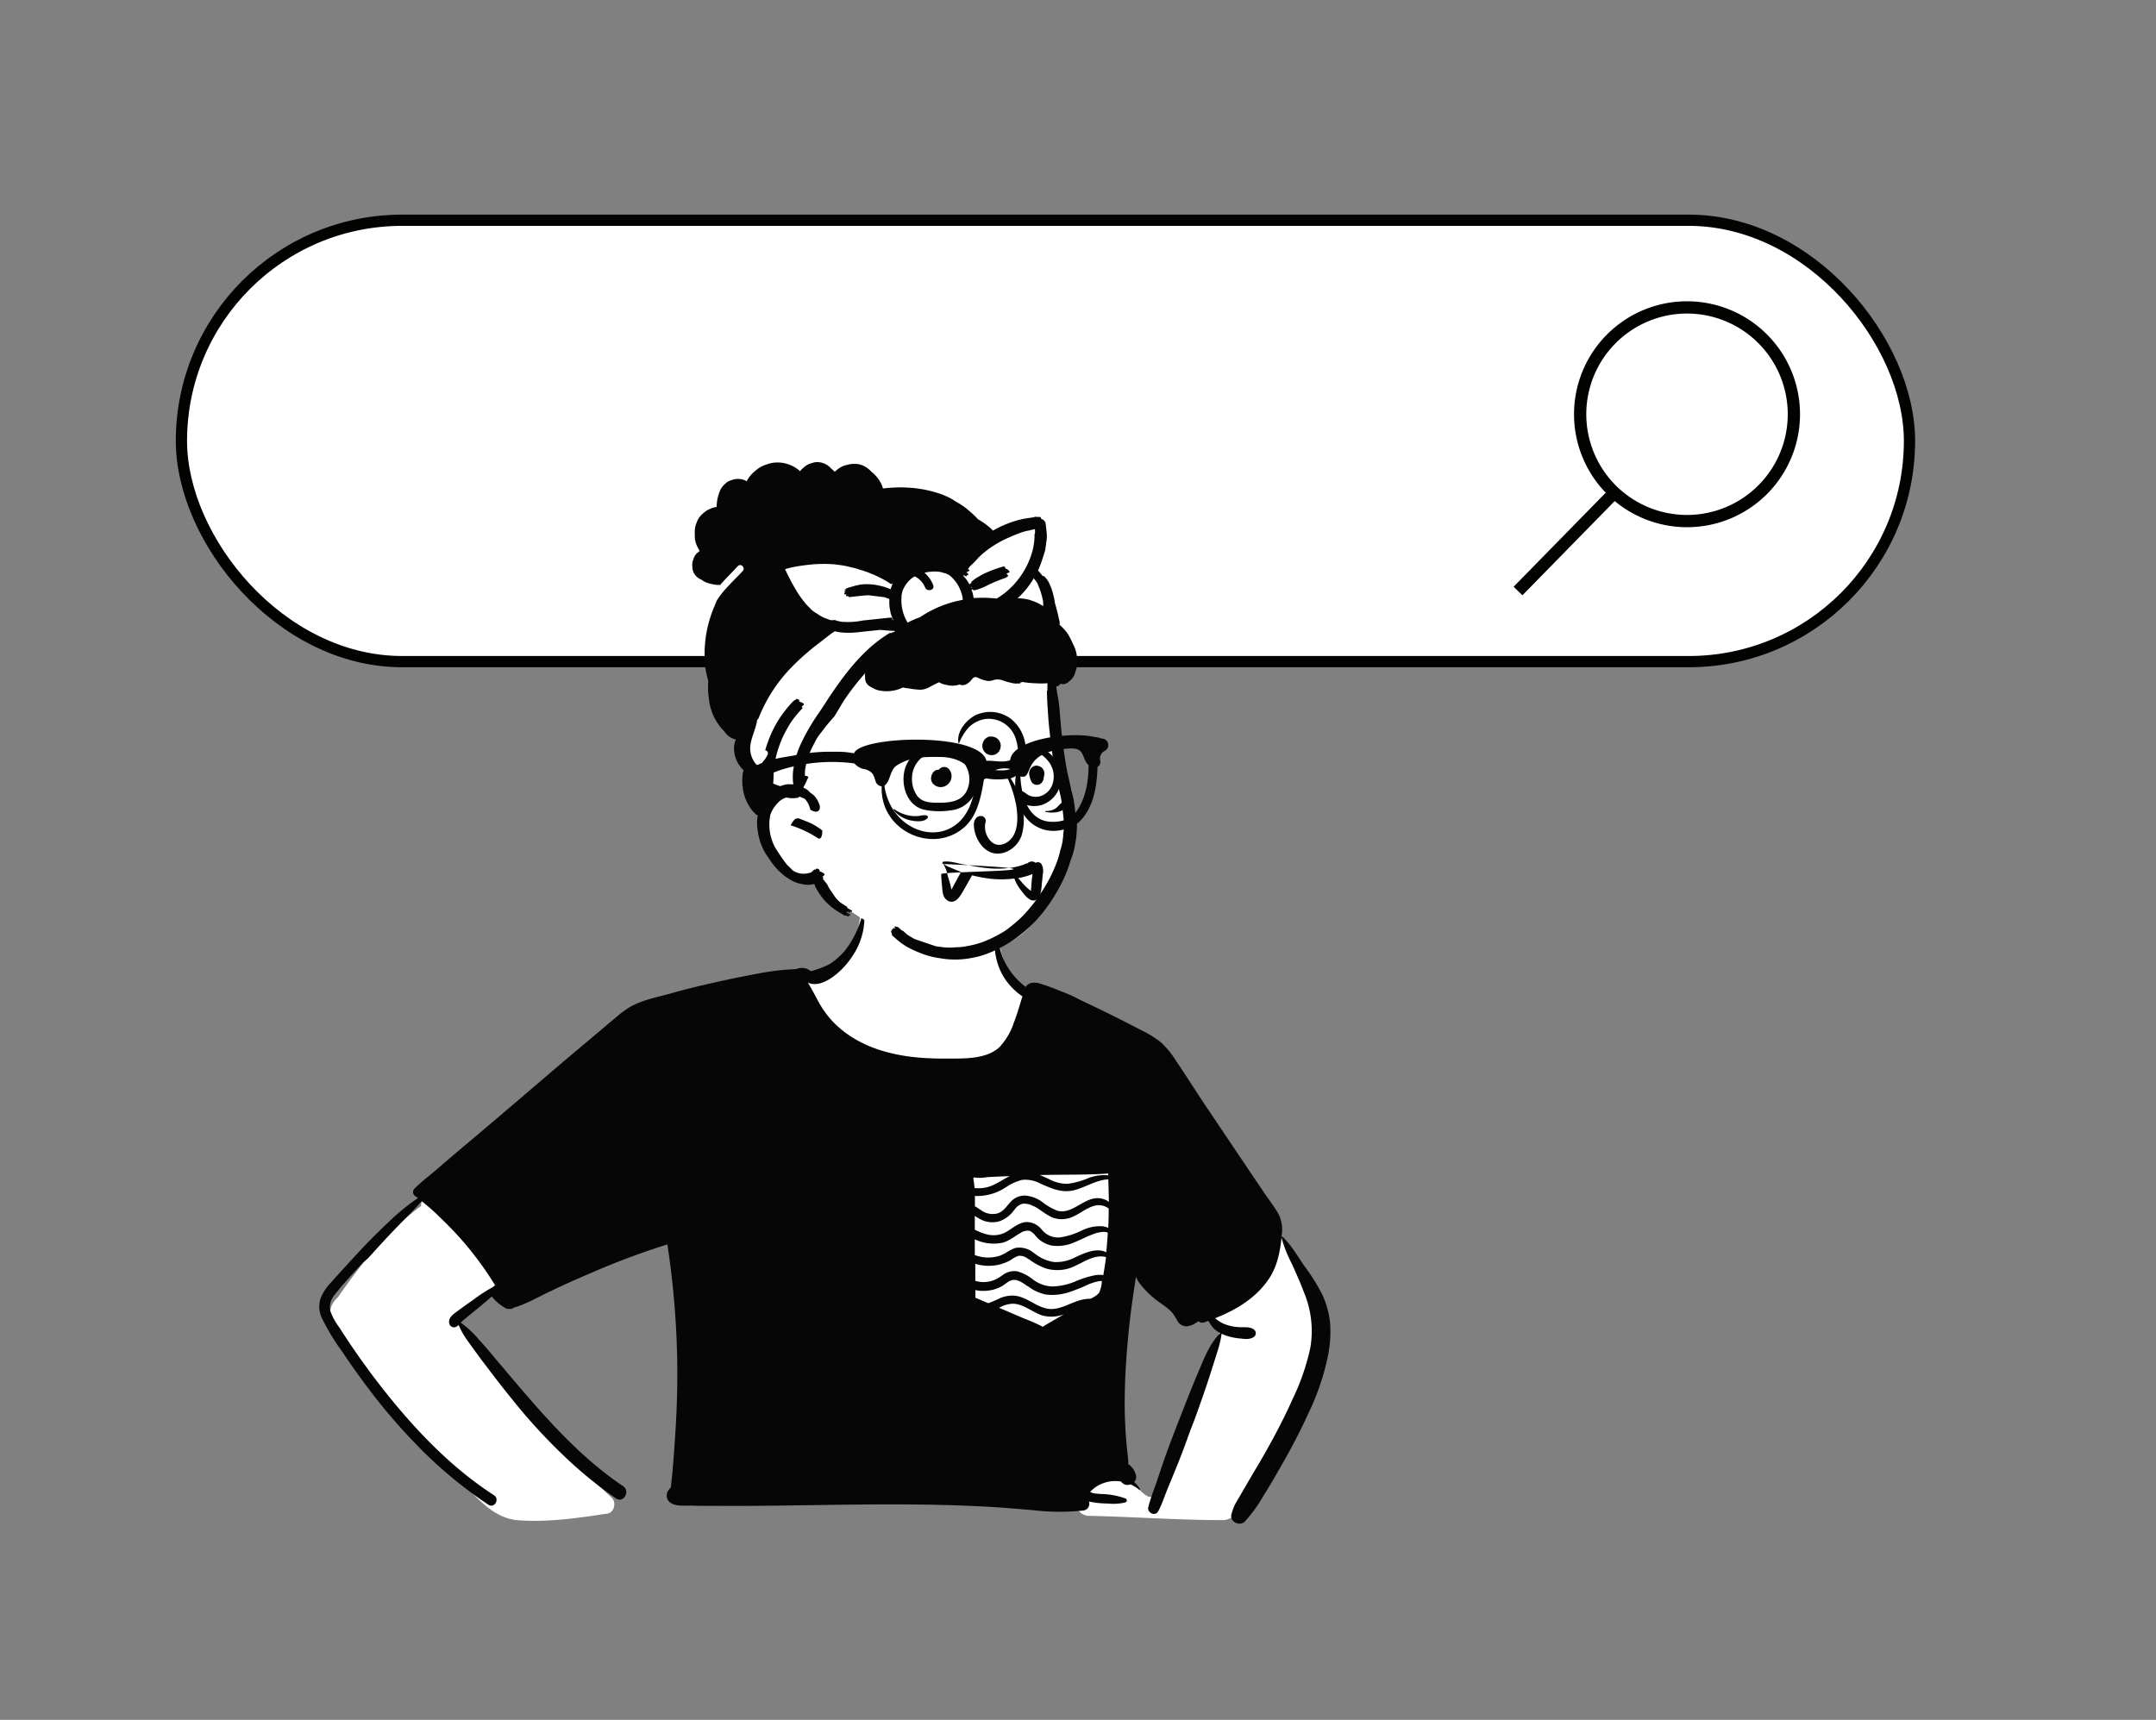 <svg id="Capa_1" data-name="Capa 1" xmlns="http://www.w3.org/2000/svg" viewBox="0 0 527.39 420.81"><rect x="0" y="0" width="527.39" height="420.81" fill="#808080" stroke="none"/><title>Mesa de trabajo 23</title><rect x="44.38" y="53.89" width="422.71" height="108" rx="54" fill="#fff" stroke="#020201" stroke-miterlimit="10" stroke-width="2.75"/><g id="Introduction"><g id="variations"><g id="images"><path d="M214.58,217.85c11.34-.82,26.88,1.43,30.16,14.36,1,4.71,3,6.77,6.39,9.85,21.36,27.36-53.18,31.95-57,5.28-8.08,2.94-16.86,3.56-24.94,6.53A54.36,54.36,0,0,0,157,260.72c-15.53,11-30.83,22.37-46.3,33.48,6,2.76,17.37,13.29,12.73,20.36a18.68,18.68,0,0,1-4.1,3.34l-.75.53-5.81,4.19-.28.2-.34.25a257.48,257.48,0,0,0,37.47,43.39c1.19,1.11.7,3.59-1,3.88l-2.06.31c-6.64,1-13.42,1.84-20.12,1.31-6.52-.71-10.45-6.49-14.91-10.67A273.36,273.36,0,0,1,86.77,332.2l-.16-.21c-2.35-3.22-5.47-6.5-5.7-10.65-.42-1.25.68-3,1.73-3.89l.36-.52c5.65-8.12,12-16,20-21.84a2.82,2.82,0,0,1,1.18-2.38l33.46-24.23h0c8.64-5.94,16.66-12.93,26-17.73,9.57-4.61,20.37-4.79,30.18-8.64.21-2.77,6-3.48,5.85-3.05,6.15-3.71,9.32-8.13,10.29-12.19S209.8,219.11,214.58,217.85Zm82.77,87c10.34-15.58,20.21,1.66,24.52,12.05,5.09,14.21-5.46,31.7-12.27,43.95-2.5,3.4-5.8,10.58-10.22,11.1-11.14,0-22.29-.83-33.44-1.06-7.2-1.79,2.9-12.61,9.88-8.65,2.11.79,3.16,3.19,5.22,4,.76.16.81-.18,1.11-.93l.05-.1c.54-1.29,1.07-2.6,1.6-3.89,4.54-11.18,9.34-22.26,14.11-33.34,1-2.4-.41-4.38-2.27-5.81-1.42-1.17-7.54-4-1.78-2.77C291.65,314.18,294.31,309,297.35,304.83Zm-25.7-21.32a2.5,2.5,0,0,1,2.43,1.85c1.27,8.07-.14,16-1.84,23.93l-.31,1.45a26.19,26.19,0,0,1-2.89,8.33,14.6,14.6,0,0,1-6.77,5.7c-8.88,3.54-19.92,0-26.45-6.58-4.18-5.73-.51-12.92.19-19.2a37.07,37.07,0,0,1-1.29-5.39l0-.2-1.49-6.51c-.33-1.43.71-3.39,2.43-3.2A151.31,151.31,0,0,0,271.65,283.51Z" fill="#fff" fill-rule="evenodd"/><path d="M313.47,302.79a.17.17,0,0,1,.28-.16c2.1,2,3.59,4.63,5.22,7a49.78,49.78,0,0,1,4.41,7,21.47,21.47,0,0,1,2,7.32,29.87,29.87,0,0,1-.51,7.66A60.1,60.1,0,0,1,320,345.92c-2,4.45-4.32,8.77-6.74,13l-.87,1.52c-1.06,1.84-2.13,3.68-3.28,5.47a35.44,35.44,0,0,1-4.6,6.38c-1.34,1.32-3.86,0-3.25-1.89a13.93,13.93,0,0,1,.88-2.36c.31-.58.66-1.15,1-1.72l2-3.44c1.38-2.41,2.84-4.77,4.21-7.19,2.38-4.18,4.62-8.45,6.61-12.84l.23-.52a55.63,55.63,0,0,0,4.36-12.68,24.54,24.54,0,0,0-1.55-13.36c-.85-2.25-1.81-4.45-2.81-6.65l-.19-.42A31.6,31.6,0,0,1,313.47,302.79ZM211.18,222.62c0-.08.16-.09.17,0A16.82,16.82,0,0,1,208.48,234a19.09,19.09,0,0,1-4.31,4.7l-.13.1c-1.74,1.3-4.09,2.55-6.24,1.71l-.19-.09c.24.38.46.77.69,1.17.68,1.17,1.29,2.39,1.95,3.58a23,23,0,0,0,4.37,5.69c7.12,6.65,17.12,8.23,26.51,8.15h.67c4.12,0,9.52.18,12.7-2.81a16.14,16.14,0,0,0,3.51-6c.83-2.1,1.41-4.27,2.1-6.4a16,16,0,0,1-3.83-3.64,14.71,14.71,0,0,1-2.39-4.92l-.07-.26c-.36-1.42-.73-3.3-.14-4.63a.22.22,0,0,1,.39,0,11.89,11.89,0,0,1,.58,2,17.67,17.67,0,0,0,.82,2.35,17.27,17.27,0,0,0,2.57,4.07,16.68,16.68,0,0,0,2.86,2.71c.63-1.08,2.08-1.23,3.3-.87a48.53,48.53,0,0,1,4.82,1.73l.32.13a36.92,36.92,0,0,1,4.77,2.13l2.53,1.22c4,1.87,7.9,3.85,11.81,5.88l.83.43a25,25,0,0,1,4.68,2.9,21.12,21.12,0,0,1,3.63,4.41c2.41,3.54,4.69,7.19,7.07,10.75q7.24,10.79,14.49,21.54c1.18,1.74,2.5,3.43,3.55,5.24a8.48,8.48,0,0,1,.79,5.43l0,.36c-.38,3.53-1,6.93-3,10-3.13,4.77-8.05,7.74-13.26,9.79a10.45,10.45,0,0,0,2,1.31,11.57,11.57,0,0,0,3.67.86c1.34.11,2.86-.23,3.95.69a1.14,1.14,0,0,1,0,1.61c-1.05.85-2.4.61-3.68.46h-.07a13.66,13.66,0,0,1-3.47-.79q-.42-.17-.81-.36a.19.19,0,0,1,0,.08,25.5,25.5,0,0,1-1,4.22l-.28.88c-.56,1.81-1.13,3.6-1.71,5.4-1.11,3.42-2.32,6.81-3.53,10.19L291.17,350c-1.07,3-2.16,6-3.37,8.93-.74,1.82-1.49,3.64-2.23,5.45s-1.34,3.69-2.24,5.38c-.75,1.39-2.77.39-2.45-1a58.22,58.22,0,0,1,1.85-5.55q.93-2.79,1.87-5.56c1.11-3.21,2.33-6.37,3.56-9.54l1.22-3.13c1.2-3.07,2.41-6.14,3.71-9.18l.14-.33c1.34-3.17,2.73-6.74,5.17-9.2a.21.21,0,0,1,.12-.05,7.79,7.79,0,0,1-1.65-1.19l0,0a9.73,9.73,0,0,1-1.26-1.84l-1,.35a1.35,1.35,0,0,1-1.42-.26l-.66.41a4.83,4.83,0,0,1-2.23.85,2.6,2.6,0,0,1-2.27-1.31,13.4,13.4,0,0,0-1.34-2.11,14.13,14.13,0,0,0-1.95-1.66l-.81-.59a22.33,22.33,0,0,1-4.14-3.63,11.17,11.17,0,0,1-1.78-2.46,1.57,1.57,0,0,1-.13-.48l-.24,1.63a209.56,209.56,0,0,0-2.39,23.17c-.14,3.82-.21,7.66,0,11.49q.13,2.86.42,5.73c.1,1,.2,1.9.31,2.85l0,.23a4.79,4.79,0,0,1,0,.84,4.6,4.6,0,0,1,1.83,2.52,1.66,1.66,0,0,1-.39,1.84,8,8,0,0,1,1.44,1.75c.08.13-.09.24-.2.15a9.87,9.87,0,0,0-2.14-1.3,2,2,0,0,1-1.23.08,2.06,2.06,0,0,1-1.07-.77,8.52,8.52,0,0,0-6.28,1.41,8.27,8.27,0,0,0-1.1.94l-.18.21.42.16a2.41,2.41,0,0,0,.37.13,10.2,10.2,0,0,0,1.11.14l.55.05a18.79,18.79,0,0,1,6.27,1.13.52.52,0,0,1-.12.94,12.67,12.67,0,0,1-4.38.26l-.32,0a21.88,21.88,0,0,1-4.19-.48,1.65,1.65,0,0,1-1.46,2.21,55.1,55.1,0,0,1-12.11-.08c-4.08-.36-8.15-.7-12.23-.91-13.21-.69-26.44-.56-39.66-.37l-7.48.11c-5.95.08-11.91.15-17.87.1l-2.79,0c-1.18,0-2.36,0-3.54-.06l-.7,0c-1.41,0-3.26.16-4.48-.67a2.14,2.14,0,0,1-.62-2.95,4.51,4.51,0,0,1,.66-.81c.52-4.4.81-8.83,1.1-13.26a210.22,210.22,0,0,0-1.94-46.22,183.68,183.68,0,0,0-18.71,7q-5,2.11-9.82,4.42c-3,1.4-5.93,3.16-9.09,4.07a1.11,1.11,0,0,1-1,.27l0,0h0a1.37,1.37,0,0,1-1-.18l-.22-.14-.1-.06a11.06,11.06,0,0,1-3-2.63c-1,.89-2,1.7-3,2.53s-2.2,1.8-3.28,2.7a13.91,13.91,0,0,0-1.29,1.13l0,.06,0,0a24.26,24.26,0,0,1,4.38,4.08c1.39,1.51,2.72,3.07,4,4.63l1.29,1.52c9.08,10.73,18.26,21.85,30,29.74,1.86,1.25.09,4.29-1.76,3a105.29,105.29,0,0,1-10-7.89,136.89,136.89,0,0,1-15.26-16.22c-2.38-2.91-4.68-5.9-6.93-8.9l-.77-1c-1-1.36-2-2.72-3-4.12l-.2-.29a20.34,20.34,0,0,1-2.31-4,2.28,2.28,0,0,1-.8.53,1.21,1.21,0,0,1-1.47-.84c-.36-1.41.87-2.25,1.87-3,1.21-.9,2.44-1.77,3.68-2.64l.44-.32a40.09,40.09,0,0,1,4.78-3.08,1.07,1.07,0,0,1,.18-.19l.24-.19a80.43,80.43,0,0,0-6.68-9.36,78.9,78.9,0,0,0-5.89-6.37l-.93-.91a51.67,51.67,0,0,0-4.45-3.93l-.49.55c-.66.75-1.32,1.48-2,2.18q-2.07,2.06-4.09,4.16c-2.24,2.33-4.41,4.72-6.58,7.12L88.72,309c-2.25,2.5-4.66,5-6.71,7.63l-.1.13a4.62,4.62,0,0,0-1.12,4,15.21,15.21,0,0,0,2.18,4l.08.13c3.35,5.22,6.94,10.31,10.79,15.18,7.71,9.76,16.5,19,27,25.79,1.46.95.1,3.28-1.36,2.33a106.83,106.83,0,0,1-16.92-14,142.72,142.72,0,0,1-13.1-15.32q-2.94-3.92-5.65-8a56.3,56.3,0,0,1-5.05-8.29,6.65,6.65,0,0,1-.37-4.82,11.59,11.59,0,0,1,2.52-3.89l.1-.11c2.36-2.65,4.77-5.28,7.19-7.88s5-5.12,7.59-7.56a53,53,0,0,1,6.45-5.18l-.62-.43a1.2,1.2,0,0,1-.24-1.86c1.52-1.54,3.28-2.87,4.93-4.27l4.66-4,9.48-8c5.68-4.82,11.32-9.67,17-14.51q3.54-3,7.12-6l4.22-3.56h0l2.06-1.73a22.66,22.66,0,0,1,3.34-2.44c2.83-1.59,6.23-2.28,9.35-3.12l.21-.05c3.49-1,7-1.86,10.54-2.66s7.09-1.54,10.66-2.2a60.5,60.5,0,0,1,9.76-1.18,3.73,3.73,0,0,1,2.63-.09,4,4,0,0,1,1,.59,20.7,20.7,0,0,0,4.67-1.78,16.89,16.89,0,0,0,3.93-3.57A23.54,23.54,0,0,0,211.18,222.62ZM247.94,319a7.08,7.08,0,0,0-3.54,1l1.92.82,4.24,1.82h0a43,43,0,0,1,4.23,1.85.69.69,0,0,1,.22.19c1.39-.89,2.86-1.68,4.26-2.52l1-.58a8.56,8.56,0,0,1-5.21.32C252.61,321.15,250.5,319.13,247.94,319Zm3.48-4.25-.23-.15c-1.23-.85-2.7-1.93-4.19-1.17-.7.35-1.28.93-2,1.32a8.72,8.72,0,0,1-2.24.86,9.87,9.87,0,0,1-4.16.06l0,1.87h0l3.14,1.33c.67-.23,1.33-.51,2-.82l.46-.2a7.57,7.57,0,0,1,4.12-.81c2.75.36,4.82,2.4,7.45,3.08,3.22.84,6.13-1.57,9.17-2.16a8.85,8.85,0,0,1,1.54-.17h.17l.08,0a6.62,6.62,0,0,0,2.09-1.4,7.48,7.48,0,0,0,.7-2.7c0-.09,0-.17.05-.25a4.41,4.41,0,0,0-.88.07,12.63,12.63,0,0,0-2.67.87,40.5,40.5,0,0,1-5,1.95,13,13,0,0,1-5.19.42A10.73,10.73,0,0,1,251.42,314.7Zm.26-6.6-.25-.16a3.2,3.2,0,0,0-2.27-.71,7.33,7.33,0,0,0-2,1.08,10.74,10.74,0,0,1-4.59,1.34,11.1,11.1,0,0,1-4-.47l0,4.16h0a6.49,6.49,0,0,0,1.47.29,7,7,0,0,0,4.39-1.12l.66-.44a4.79,4.79,0,0,1,3.69-1.06,10.62,10.62,0,0,1,3.94,2.05l.2.13a8.08,8.08,0,0,0,4.52,1.53,15.37,15.37,0,0,0,5.38-1.13A24,24,0,0,1,268,312a6.6,6.6,0,0,1,1.88,0l.24-1.41c.16-1,.31-2,.43-3-3.24-.87-6.22,1.94-9.23,2.81a9.84,9.84,0,0,1-5.38,0A15.5,15.5,0,0,1,251.68,308.1Zm0-7a2.94,2.94,0,0,0-2,.51c-1.5.83-2.79,2-4.49,2.42a10.67,10.67,0,0,1-6.74-.84l0,3.85a9.26,9.26,0,0,0,5.88.24c1.52-.44,2.69-1.65,4.21-2a5.45,5.45,0,0,1,4.3,1.21l.38.26a9.62,9.62,0,0,0,4.63,2,10,10,0,0,0,5.26-1.21l.4-.18c2.15-1,4.94-2.12,7.09-1,.17-1.6.29-3.2.38-4.8a2.74,2.74,0,0,0-1-.19,7.73,7.73,0,0,0-2.51.54c-1.72.61-3.32,1.51-5,2.16a10,10,0,0,1-5.12.66,6.79,6.79,0,0,1-3.89-2.23l-.16-.17A3.4,3.4,0,0,0,251.69,301.11Zm1.26-5.94a4.73,4.73,0,0,0-2.69-.69,3.31,3.31,0,0,0-2,1.35l-.29.35a7.31,7.31,0,0,1-3.42,2.58,6.18,6.18,0,0,1-4.62-.41,16.79,16.79,0,0,1-1.47-.88l0,3.37h0a13.84,13.84,0,0,0,3,1.16,6.43,6.43,0,0,0,5.33-1l.17-.11c1.27-.84,2.57-1.83,4.14-1.92a4.74,4.74,0,0,1,3.68,1.79l.12.13a5.07,5.07,0,0,0,4.44,1.84,17.57,17.57,0,0,0,5.22-1.66l.16-.06a9.94,9.94,0,0,1,5-1,5,5,0,0,1,1.39.4c.07-1.58.1-3.16.11-4.74a4.05,4.05,0,0,0-3.65-.63c-1.87.54-3.41,1.91-5.2,2.66a6.38,6.38,0,0,1-4.87.18C255.83,297.23,254.52,296,253,295.17Zm18.16-6.64c-2.8.1-5.54,1.92-8.22,2.62-3,.78-5.43-.28-8.09-1.46l-.35-.15a7.78,7.78,0,0,0-4.35-.89,12.18,12.18,0,0,0-4,1.8l-.24.14a12.55,12.55,0,0,1-7.37,2c0,.85,0,1.69,0,2.52.44.26.87.54,1.27.81l.15.09a4.79,4.79,0,0,0,4.15.84c1.48-.49,2.18-1.78,3.2-2.84a4.54,4.54,0,0,1,3.52-1.51,8.12,8.12,0,0,1,4.09,1.5,14.69,14.69,0,0,0,3.81,2.21c3.2.89,5.93-2.49,8.95-3a4.66,4.66,0,0,1,3.63.83C271.21,292.19,271.17,290.36,271.11,288.53ZM247,287.77l-1.18.05c-1.47.06-2.93.13-4.39.21a9.6,9.6,0,0,1-3.25.06,1.76,1.76,0,0,1-.1.3,19,19,0,0,1,.3,2.3,9.07,9.07,0,0,0,2.75-.12C243.28,290.12,245,288.75,247,287.77Zm24.09-.63c-5.34.37-10.72.24-16.07.36h-.71c.61.24,1.22.51,1.82.79l.61.28a9.06,9.06,0,0,0,4.49,1.08,19.12,19.12,0,0,0,5-1.39,10.6,10.6,0,0,1,4.92-.67C271.08,287.45,271.08,287.29,271.07,287.14Z" fill="#060606" fill-rule="evenodd"/><path d="M201.12,132.63c13.31-.72,25.11-4.47,34.48,3.91q15.17-11.32,17.69-7c1.69,2.89-.66,6.77,0,10.33,4.11,7,3.88,18.88,4.11,21.66.59,7,4.28,33.37,4.28,39.63,0,3.2-2.64,11.57-4.28,16.23C253.72,227.74,246.75,233,235.32,233s-30.08-9.56-36.07-18c-.52-.75-3.91,1.42-7.46-2.34-3.84-4.08-6-11.85-6-16.49,0-5.88-3.8-10-3.36-17.49C183.45,161.86,186.88,133.41,201.12,132.63Z" fill="#fff" fill-rule="evenodd"/><path d="M199.63,113.08a3.13,3.13,0,0,1,.53,0,3.7,3.7,0,0,1,.57.07,4.58,4.58,0,0,1,2.53,1.43l.05.06a6.69,6.69,0,0,1,.88.8,1.85,1.85,0,0,1,.14-.14c.14-.12.28-.24.43-.35a5.79,5.79,0,0,1,2.19-1.16l.11,0,.06,0a5.35,5.35,0,0,1,1.78-.28,5,5,0,0,1,2.12.37,5.94,5.94,0,0,1,2.08,1.49,9.5,9.5,0,0,1,1.08,1,8.11,8.11,0,0,1,1.68,2.71c0,.14.09.29.13.44.9-.11,1.79-.18,2.69-.22s2-.08,3,0a28.25,28.25,0,0,1,8.14,1.48,10.55,10.55,0,0,1,1.53.6,11.35,11.35,0,0,1,2.2,1.18l.59.35c.29.18.59.35.88.54a16,16,0,0,1,1.94,1.45,20.93,20.93,0,0,1,1.84,1.69c.15.16.31.32.46.49a15.78,15.78,0,0,1,3.64,2.75,26.1,26.1,0,0,1,5.94-2.51,20.68,20.68,0,0,1,2.73-.56q.63-.1,1.26-.18h0l.89-.09h0l.38,0,.31,0h0c.09,0,.23.2.24.28v.08h0l.18.22H255c.17,0,.36.27.45.39l.09.1a.87.87,0,0,1,.22.41q.17,1.32.3,2.64a8.66,8.66,0,0,1-.11,2c-.08.64-.17,1.27-.25,1.9-.14.45-.27.89-.4,1.34-.06.17-.12.33-.17.5a28.11,28.11,0,0,1-1.21,3.25,15.16,15.16,0,0,1,1,1.18l.21.23a.16.16,0,0,1,.07-.07c.1-.05.18,0,.24.09a5.63,5.63,0,0,1,1.45,2.23l.19.44.09.22a14.81,14.81,0,0,1,.57,2,10.75,10.75,0,0,1,.3,1.6c.46,1.53.82,3.1,1.16,4.64a1.08,1.08,0,0,1-.05.65l.2.19h0l.34.34a11.12,11.12,0,0,1,1.58,1.85,22.73,22.73,0,0,1,1.12,2.2l.07.16h0l.16.32a7.91,7.91,0,0,1,.41,1,8.68,8.68,0,0,1,.45,2.14,6.36,6.36,0,0,1-.4,3.26s0,0,0,0a4,4,0,0,1-1.55,2.45,3.15,3.15,0,0,1-.56.42,1.78,1.78,0,0,1-1.44.18l-.06,0-.18,0c.08.07.12.15,0,.21a1.22,1.22,0,0,1-.34.11s0,.11,0,.16a.81.81,0,0,1-.54.12l0,.29c.27,2.22.52,2.66.74,5.05s.37,4.89.68,7.31l.11.89c.35,2.79.74,5.61,1.34,8.36.3,1.21.56,2.42.78,3.64a14.45,14.45,0,0,1,.65,2.84,27.25,27.25,0,0,1,.37,3,5.3,5.3,0,0,1,.35,2,19.66,19.66,0,0,1-.09,2.66,18.06,18.06,0,0,1-.38,2.74,15.48,15.48,0,0,1-1,3.6,34.7,34.7,0,0,1-1.36,3.82,37.29,37.29,0,0,1-2.91,5.48,38.22,38.22,0,0,1-3.46,4.73,32,32,0,0,1-5.63,5.15,27.69,27.69,0,0,1-3.73,2.33,27.13,27.13,0,0,1-4.95,2.07,24.65,24.65,0,0,1-3.29.69,20.84,20.84,0,0,1-6.64-.1,20.39,20.39,0,0,1-4.13-1,32.18,32.18,0,0,1-3.14-1.34,12.9,12.9,0,0,1-1.53-.88,16.31,16.31,0,0,1-2.31-1.81c-.24-.2-.47-.41-.69-.62a.15.15,0,0,1,.07-.27h0l-.15-.13,0,0L218,228c-.08-.08,0-.24.07-.28h.1l0,0s0,0,0,0l0,0h0a.16.16,0,0,1,.07-.28.88.88,0,0,1,.27,0h0l-.07-.07c-.12-.11-.08-.23.07-.27a2.11,2.11,0,0,1,.35.05l.08,0,.13,0-.22-.19c-.07-.07,0-.24.07-.28s.26,0,.34.08a1.18,1.18,0,0,1,.53.18c.26.25.52.48.79.71a1.21,1.21,0,0,1,.44.22c.3.29.62.57.94.84l.25.16.12.09,1.39.81,5.09,1.73.23.06h0l1.64.21h0a15.35,15.35,0,0,0,3.25,0,10.89,10.89,0,0,0,2.41-.24,21.87,21.87,0,0,0,3.95-1,30.12,30.12,0,0,0,4.26-2c.5-.28,1-.57,1.46-.88l.46-.34a37.87,37.87,0,0,0,2.93-2.44c.43-.4.86-.82,1.26-1.26l.18-.19c.39-.42.77-.86,1.13-1.32l.34-.39h0a43.75,43.75,0,0,0,3.74-5.51,34.59,34.59,0,0,0,2.73-6c.24-.74.44-1.48.61-2.24a12.21,12.21,0,0,0,.61-2.79c0-.19.06-.37.08-.56l0-.29v-.15c0-.3.08-.59.11-.89s0-.59,0-.89l0-1.83h0c0-.06,0-.12,0-.18l-.05-.4c-.1-.83-.18-1.67-.28-2.5v0c0-.31-.08-.62-.13-.93s-.05-.37-.08-.56l-.05-.33h0q-.15-.84-.36-1.68l-.06-.24-.37-1.85-.42-1.82c-.26-1.22-.49-2.44-.67-3.68-.32-2-.59-4-.83-5.94,0-.09,0-.19,0-.28-.24-1.84-.41-3.69-.53-5.55s-.24-3.65-.27-5.48a.23.23,0,0,1,.12-.19v-.35c0-.32,0,.06,0-.3v-1.12a21.09,21.09,0,0,1-3,0H253a27.13,27.13,0,0,1-3-.32.12.12,0,0,1-.1.1h-.29l0,.14h0a.12.12,0,0,1-.1.13l-.28,0a7.08,7.08,0,0,1-1.13,0,6.73,6.73,0,0,1-1-.22,4.47,4.47,0,0,1-.61-.14c-.54-.15-1.07-.36-1.61-.52a3.71,3.71,0,0,0-1.69,0,3.56,3.56,0,0,1-1.79.25,2.84,2.84,0,0,1-.38-.13h-.17a11.11,11.11,0,0,1-1.92-.76,1.07,1.07,0,0,0-.66.05l-.06,0-.21.16-.25.3-.13.16a3.09,3.09,0,0,1-.77.72,1.89,1.89,0,0,1-1.3.54,2.49,2.49,0,0,1-.85-.14,5.48,5.48,0,0,1-3.23.07,4.37,4.37,0,0,1-1.22-.35c-.18-.08-.36-.18-.54-.28-.74.31-1.44.73-2.16,1.08l-.16.09a4.76,4.76,0,0,1-2.37.66,26.6,26.6,0,0,1-3.09-.38h0l-.14,0h0l-.51-.09h0l-.41-.07h0l-.21.08a8.87,8.87,0,0,1-5.26.69,4.58,4.58,0,0,1-2.06-.77l-.06,0a1.89,1.89,0,0,1-.28-.17h0v0h0a2.33,2.33,0,0,1-1.37-2.36,2.94,2.94,0,0,1,0-1c-.3.36-.61.71-.92,1.07-1.15,1.37-2.27,2.78-3.3,4.24l-.24.34a29.37,29.37,0,0,0-1.59,2.5c-.5.84-1,1.68-1.53,2.51-.69.76-1.35,1.53-2,2.32l-.27.35-.91,1.2a11.35,11.35,0,0,0-1.62,2.53c-.34.64-.67,1.31-1,2l-.26.62a21,21,0,0,0-.75,2.49,13.35,13.35,0,0,0-.34,1.87l0,.22c0,.24,0,.49-.05.74l.15.11.15.06h0l.13,0c.19.06.53.19.45.34l-.41.78h0a.11.11,0,0,1,0,.14l-.82,1.57,0,0a7.3,7.3,0,0,1,.68.36,3.72,3.72,0,0,1,1,.89,6.38,6.38,0,0,1,.86.61,6.1,6.1,0,0,1,.87,1.15,6.2,6.2,0,0,1,.56,1.23,2.74,2.74,0,0,1,.09.7c-.25,1.8-2.32.57-2.36.41a5.46,5.46,0,0,0-1.34-2.59h0c-.42-.19-.84-.37-1.27-.52l-.21,0c.08.11,0,.22-.11.24a7.55,7.55,0,0,1-2,.11l-1-.15h0a6.37,6.37,0,0,0-1.22.62l-.13.09,0,0a8.21,8.21,0,0,0-2.28,3c0,.11-.09.21-.13.32l-.06.15h0a11.81,11.81,0,0,0,1.18,8.09c.68,1.09,1.39,2.16,2.14,3.21l.72.95h0c.43.4.84.81,1.25,1.23a1.8,1.8,0,0,0,.2.19,5.47,5.47,0,0,0,.66.37l.26.09a3.39,3.39,0,0,0,1.36.32,4.9,4.9,0,0,0,1.83-.21l.12,0,.08,0a5,5,0,0,0,.9-.77.37.37,0,0,1,.32,0,2.61,2.61,0,0,0,.22-.24.14.14,0,0,1,.18,0c.2,0,.75.28.6.44l-.07.11.27.16c.44.13,1.1.57,1.05.7h0a1.49,1.49,0,0,1-.4.49l-.06,0-.12.09c.17.11.32.24.25.32l-.11.19c.36.44.71.89,1.07,1.34a10.1,10.1,0,0,0,1.32,2.15,8.73,8.73,0,0,0,1.57,2l.16.15c.45.34.93.65,1.42.95l.21.13c.11.07.3.15.21.32l0,.05c.32.2.64.39,1,.57l0,0c.13.08.3.22.12.34s-.56-.17-.75-.3l-.12,0,.19.1.1.06c.07,0,.43.28.18.38a.54.54,0,0,1-.35-.09l-.36-.19c0,.06,0,.13-.07.17H207c.25.15.5.3.76.44l.05,0c.11.07.29.21.16.33s-.55-.15-.65-.21l-.31-.19h0l-.08,0c.1.06.18.12.28.17l.13.07c.16.09.39.24.3.39s-.32,0-.48-.07l-.18-.11h0v0c-.08.13-.28,0-.42,0l-.11-.06-.55-.34-.28-.17h0a15.28,15.28,0,0,1-4.07-3.28,17.57,17.57,0,0,1-2.17-3.3.16.16,0,0,1,0-.12l-.21-.44a6.1,6.1,0,0,1-2,.19,4.89,4.89,0,0,1-1.07-.18,8,8,0,0,1-3.15-1.28l-.17-.12a8,8,0,0,1-1.1-.76,19.66,19.66,0,0,1-1.92-1.84c-.42-.51-.83-1-1.21-1.58L187.37,209a14,14,0,0,1-2-5.63,10.93,10.93,0,0,1-.18-2.21,9.9,9.9,0,0,1,.17-1.62l-.18-.18c0,.06-.07.11-.09.08l-.48-.48a7.28,7.28,0,0,1-1-1.16,11.48,11.48,0,0,1-1.45-2.91,9.92,9.92,0,0,1-.48-2.4,2.7,2.7,0,0,1-.06-.41,11.72,11.72,0,0,1,.15-3.24.17.17,0,0,1,.1-.14c0-.09,0-.18,0-.26a7.42,7.42,0,0,1-2.32-5.43,5.42,5.42,0,0,1,.43-2l0-.07h0a4.31,4.31,0,0,1-2.79-2l-.18-.15a13.25,13.25,0,0,1-3.52-7.1,1.49,1.49,0,0,1,0-.21,19,19,0,0,1-.23-4.87,24.06,24.06,0,0,1-.69-3.05c-.08-.49-.13-1-.17-1.48v-.12l0-.22v-.11a29.41,29.41,0,0,1,2.32-13.18c.15-.37.3-.75.46-1.12l.16-.39h0c1.68-2.71,4.2-4.9,6.34-7.22.74-.8-.46-2-1.2-1.19-1.42,1.54-2.94,3-4.31,4.59a6,6,0,0,1-.73,0,5.64,5.64,0,0,1-1.23-.2,6.07,6.07,0,0,1-2.71-1.13,3.41,3.41,0,0,1-2.13-2.73,2.41,2.41,0,0,1,0-.38,3.3,3.3,0,0,1,.25-1.85,3.06,3.06,0,0,1,.17-.48,3,3,0,0,1,1-1.23l0,0,.14-.13a2.11,2.11,0,0,1,.23-.19,11.29,11.29,0,0,1-.77-1.46,6.1,6.1,0,0,1-.43-1.73c0-.23,0-.47,0-.7l0-.33a5.87,5.87,0,0,1,.36-2.49,1.42,1.42,0,0,1,.08-.18c.06-.17.12-.35.2-.53a5.07,5.07,0,0,1,1.31-1.69,5,5,0,0,1,1-.78,3.13,3.13,0,0,1,.71-.35,4,4,0,0,1,1.52-.48h.16a10.13,10.13,0,0,1,.68-3.63,4.37,4.37,0,0,1,1.33-2,3.6,3.6,0,0,1,1.37-.9l.1,0h0a4.37,4.37,0,0,1,3.5,0,3.48,3.48,0,0,1,.36.22,6.26,6.26,0,0,1,.31-.55,8.43,8.43,0,0,1,1.47-1.74l.21-.17a9.64,9.64,0,0,1,.88-.7,7.56,7.56,0,0,1,2.13-1,6.88,6.88,0,0,1,2.72-.44h.31a8.86,8.86,0,0,1,2.68.62,8.39,8.39,0,0,1,2.36,1.5,3.82,3.82,0,0,1,.58-.64l.2-.16.16-.15a5.24,5.24,0,0,1,.81-.59,3.67,3.67,0,0,1,1-.4A4.7,4.7,0,0,1,199.63,113.08Zm-4.34,87.13s2,.74,3,1.21l.05,0a17.13,17.13,0,0,1,2.67,1.68c.07,0,.14.12.14.19,0,1.05-.25,2.32-1.13,1.76l-.38-.24-.2-.12h0a26.12,26.12,0,0,0-6-2.73c-.15,0,.93-1.69,1.23-1.6C194.42,200.32,195.26,200.22,195.29,200.21Zm20.07-46.09-3.81.4c-.81.09-1.62.18-2.43.25a17.81,17.81,0,0,1-3.65-.06c-.44-.06-.86-.15-1.28-.25-.28.21-.58.4-.88.59L200,157.62h0a61.26,61.26,0,0,0-6.44,5.71,37.44,37.44,0,0,0-8.05,12.53.74.74,0,0,0-.33.52c-.31,1.92-1.23,3.67-1.56,5.58a6,6,0,0,0,1.29,5A.84.84,0,0,0,186,187c.07.15.39.14.51-.5a6.55,6.55,0,0,0,1.28-1.9.71.71,0,0,0-.61-1c.19-.68.4-1.36.64-2a27.73,27.73,0,0,1,2.77-5.69,31.07,31.07,0,0,1,3.42-4.32.08.08,0,0,1,.07,0l.26-.29h0s.11,0,.19,0l.23-.25a.13.13,0,0,1,.22,0c.13,0,.37.11.45.16s.16.18.05.3l-.05.06a2.18,2.18,0,0,1,.4.22c.39.09.94.45.84.56s-.39.42-.58.64c.17.12.28.24.23.29A27.38,27.38,0,0,0,194,176a20.68,20.68,0,0,0-1.44,2.27,28.61,28.61,0,0,0-1.66,3.44c-.07.18-.13.36-.19.54a26,26,0,0,0-1.45,6.08v.14c0,.75-.06,2.75-.13,3.23a10.2,10.2,0,0,0,1.45.58l.29.08.17-.06a6.1,6.1,0,0,1,1.45-.39,6.7,6.7,0,0,1,1,0h.14a3.15,3.15,0,0,1,.44,0c0-.09,0-.17,0-.25a.15.15,0,0,1-.07-.12,14.29,14.29,0,0,1,0-2.85c.07-.5.14-1,.22-1.49s.18-.8.28-1.2a22.6,22.6,0,0,1,1.08-3.29,50.81,50.81,0,0,1,4.9-8.53c1.33-2,2.59-4,4-6,1.17-1.68,2.4-3.32,3.71-4.89a50.34,50.34,0,0,1,4.19-4.45c.24-.22.48-.44.73-.65a33.91,33.91,0,0,1,4.56-3.33c.06,0,.17,0,.26.08l.26-.16a.57.57,0,0,1,.13-.08s.08,0,.1.05l.33-.17.25-.19C217.73,154.33,216.54,154.24,215.36,154.12ZM230.25,140a8.25,8.25,0,0,0-2.89-.07c-.4,0-.81.13-1.21.21a8,8,0,0,1,2.12,3c.51,1.26-1.53,1.8-2,.56a5.18,5.18,0,0,0-2.52-2.67,6.33,6.33,0,0,0-.7.44,8.6,8.6,0,0,0-.83.77,8,8,0,0,0-1.41,2.24,8.76,8.76,0,0,0-.29,1.35c0,.11,0,.22,0,.33a10.53,10.53,0,0,0,1.5,6.19h0a19.05,19.05,0,0,1,3-1.31,27.41,27.41,0,0,1,8.49-3.83l.24-.06c.48-.12,1-.23,1.45-.32l.3-.06h0l0-.31h0a9.39,9.39,0,0,0-1.27-3.45,8.92,8.92,0,0,0-2-2.27h0a7.54,7.54,0,0,0-1.12-.51l-.14,0Zm-25.75-1.88a33.18,33.18,0,0,0-6,0c-1.31.13-2.6.3-3.89.53a18.89,18.89,0,0,0-2.57.63l.48,1a53.45,53.45,0,0,0,2.6,4.76,22.74,22.74,0,0,0,1.63,2.26,11.19,11.19,0,0,0,1.32,1.43c.13.16.27.3.4.44a7.71,7.71,0,0,0,1.43,1,9.28,9.28,0,0,0,1.3.8l.17.09,1.59.61.25.07.13,0,.24.05.18-.1.1,0c.05,0,.08,0,.09.07s0,0,0,.05l.23-.12h0a6.44,6.44,0,0,0,1.27.37l.62.1,0,0h.24a17.38,17.38,0,0,0,4.76-.34c2.23-.22,4.46-.47,6.69-.7,0,0,.06,0,.06,0l.14,0h0c.2,0,.43.31.28.43a2.24,2.24,0,0,1,.32.26h0a9.45,9.45,0,0,1-.71-1.88l-.21-1.09h0a8.82,8.82,0,0,1-.1-1.27q0-.3,0-.54c0-.16,0-.31,0-.46-.42-.17-.85-.33-1.28-.46l-3.71-.45c-.74,0-1.48.08-2.22.16s-1.68.17-2.51.29a.49.49,0,0,1-.3-.22l-.36,0h0c-.19,0-.38-.35-.13-.43l.26-.1.13,0h-.07a.15.15,0,0,1-.09,0l-.59.08c-.25,0-.19-.3,0-.37l.08,0c-.14-.09-.27-.34-.09-.43h0l.26-.1a.09.09,0,0,1,0-.07l-.35,0h0s.12-.22.19-.26h0l.17-.05a.63.63,0,0,1,.21-.24,17.62,17.62,0,0,1,1.78-.5s.06-.07.1-.07c.37-.09.75-.16,1.12-.22,0,0,0-.07.08-.07a13.88,13.88,0,0,1,2.81-.08,4.52,4.52,0,0,1,.53.06c.35,0,.69.08,1,.15a14.76,14.76,0,0,1,2.51.67l.18.07.61.25a8.53,8.53,0,0,1,.38-1.07,1.67,1.67,0,0,1,.08-.2l-.21-.12h0c0,.08-.13.15-.19.11a25,25,0,0,0-4.66-2.47,23.84,23.84,0,0,0-2.82-1L209.1,139l-.73-.14A21.18,21.18,0,0,0,204.5,138.15Zm48.38,3.36c-.18.31-.36.61-.56.91a21.07,21.07,0,0,1-3.4,4c.34,0,.68,0,1,.05a11.68,11.68,0,0,1,1.69.28.13.13,0,0,1,.14,0l.14.1h0a11.25,11.25,0,0,1,3.29,1.49l0-.13a.15.15,0,0,1,0-.07c0-.26,0-.52,0-.77a17.08,17.08,0,0,0-1.32-4.35.13.13,0,0,1,0-.1A13.74,13.74,0,0,0,252.88,141.51Zm.27-12a12.42,12.42,0,0,0-1.31.31,10.64,10.64,0,0,0-2.37.64c-1.06.38-2.08.81-3.1,1.28a25,25,0,0,0-5.52,3.39l-.31.25c-.38.33-.75.67-1.1,1l-1.1,1.2c-.45.47-1,.89-1.37,1.4a3.78,3.78,0,0,0-.22.33l.24.08h0c.2.07.17.45,0,.39l-.19-.07,0,.11c0,.1-.07.24-.19.2a.49.49,0,0,1-.17-.06.69.69,0,0,0,0,.2h0a.88.88,0,0,1,.44.41.16.16,0,0,1-.19.2,1.33,1.33,0,0,1-.28-.1c.06.06.11.12.11.17s-.07.23-.19.2a1.54,1.54,0,0,1-.53-.26s-.09.09-.14.08l-.08,0h0l.06.07,0,0a9.82,9.82,0,0,1,1.5,2.08l.08-.07.58-.47.06-.05h0l.06,0-.44.15v0l.17-.21h0a9.52,9.52,0,0,1,2-1.38,9.26,9.26,0,0,1,1.46-.77,30.94,30.94,0,0,1,3.73-1.39l.57-.18s.06,0,0,0l.1,0h0c.18-.06.48.26.36.4l.21.19,0,0h.05c.15-.05.41.19.57.36l.12.12c.09.1.27.3,0,.38l-.27.09h0c0,.06,0,.1-.1.13l-.28.1.16.16.09.07c.09.1.32.32.12.41h0l-.26.1c0,.07,0,.14-.09.19a42.52,42.52,0,0,0-4.44,1.8,13.58,13.58,0,0,1-3.44,1.34c-.1,0-.31-.11-.4-.26l-.18.05-.09,0h0a9.55,9.55,0,0,1,.49,1.89.88.88,0,0,1,0,.17l.71,0a30.1,30.1,0,0,1,4.93.16,19.49,19.49,0,0,0,1.92-1.29l.55-.45a19.87,19.87,0,0,0,6.34-10,16.73,16.73,0,0,0,.48-3.31c0-.19,0-.37,0-.56v-.08h0v0C253.24,130.32,253.2,129.92,253.15,129.53Zm-15.47,14.15-.15,0a1.08,1.08,0,0,0,.08.19h0l.2-.15h0A.51.51,0,0,1,237.68,143.68Zm15.18-17.15a1.18,1.18,0,0,1,.86-.08Z" fill="#060606" fill-rule="evenodd"/><path d="M230.64,210.87c1.53-.3,3.44.34,5,.63l.11,0c1.86.32,3.7.71,5.58.9a24.38,24.38,0,0,0,5.4,0,17.12,17.12,0,0,0,2.55-.49c.35-.1.71-.2,1.06-.32l0,0c.25-.1,1-.5.94-.28a1.48,1.48,0,0,1,2.06-.18,1.05,1.05,0,0,1,1.44.33,3.47,3.47,0,0,1,.29,2.46V214c-.06.81-.14,1.61-.25,2.41l0,.34c-.17,1.19-.21,3.15-1.65,3.54-1.14.3-2.18-.87-2.91-1.79l-.4-.52a11.63,11.63,0,0,1-1.25-1.91c-.16-.31-.31-.63-.45-1a.56.56,0,0,0,0-.12,23.84,23.84,0,0,1-6.37,0,33,33,0,0,1-4-.77l-.58,1c-.69,1.24-1.38,2.47-2.11,3.68L235,219c-.68,1.09-1.83,2.18-3.18,1.36s-1.26-2.39-1.39-3.63c-.09-.82-.15-1.66-.19-2.49v-.35c0-.81,39.76-.7.16-2.5a.18.18,0,0,1,.3-.08,8.51,8.51,0,0,1,1.12,3,26.09,26.09,0,0,1,.92,3.36l.05-.08h0l.48-.9.49-.91c.44-.81.89-1.62,1.34-2.43-.51-.19-1-.4-1.53-.61l-1.16-.49a5.33,5.33,0,0,1-1.83-1.1A.18.18,0,0,1,230.64,210.87Zm21.91,3a17.2,17.2,0,0,1-3.51,1l.23.24c.28.33.58.64.88,1l.18.19a11.54,11.54,0,0,0,1.86,1.7l0-.2s0-.07,0-.09l.08-.67,0-.34c.06-.6.11-1.21.16-1.82C252.54,214.5,252.55,214.17,252.55,213.84Zm-13.46-39.07a8.45,8.45,0,0,1,8.26,1.14,9.84,9.84,0,0,1,3.57,7.6c1.89-1.61,4.61-.39,6.2,1.12a7.81,7.81,0,0,1,2.34,6.88,6.92,6.92,0,0,1-4.67,5.43,6.53,6.53,0,0,1-3.64,0,6.61,6.61,0,0,1-1.33-.52c0,.1.05.2.07.31a13.76,13.76,0,0,1,0,7.71c-1.41,3.94-6.43,6.15-9.56,2.65a8.28,8.28,0,0,1-2.11-5.39c0-1,.6-2.12,1.75-2.06a1.17,1.17,0,0,1,1.08,1.59v.05a5,5,0,0,0,1.54,4.72c1.83,1.58,4.35.2,5.35-1.65,1.17-2.16,1-4.92.65-7.27a29.15,29.15,0,0,0-2.05-6.55l-.28,0c-1.73.24-5.24.33-7.15-.92a8.38,8.38,0,0,1-1.29,5.55,7.17,7.17,0,0,1-5.21,3.08,18.25,18.25,0,0,1-6.55-.15c-4.37-1-5.91-6.45-4.59-10.35a7.78,7.78,0,0,1,5.39-4.91,7.22,7.22,0,0,1,4.38-1,8.24,8.24,0,0,1,7.08,4.83.84.84,0,0,1,.4-.2,1.16,1.16,0,0,1,.69,0,1.32,1.32,0,0,1,.39.29l.24.27a2.58,2.58,0,0,0,1.06.82,11.4,11.4,0,0,0,4.85.58c3.85-.3,3.36-5.39,2.41-8a6.92,6.92,0,0,0-7.6-4.48,7.5,7.5,0,0,0-3.78,2,12.28,12.28,0,0,0-2.33,3.8.11.11,0,0,1-.2,0C233.92,178.88,236.6,175.83,239.09,174.77Zm-20.48,23.5c-.12-.14,0-.38.2-.27a9,9,0,0,0,4.07,1.6,8.12,8.12,0,0,0,2.09,0,4,4,0,0,1,1.71-.11.41.41,0,0,1,.18.68c-.89,1.06-3.08.78-4.28.5A7.44,7.44,0,0,1,218.61,198.27Zm41.24-1.94a.71.71,0,0,1,1,1c-.91,1.53-3.56,1.66-5.1,1.29a.11.11,0,0,1,0-.21,4.35,4.35,0,0,0,2.44-.61C258.83,197.36,259.22,196.72,259.85,196.33Zm-29.36-12.24h-.12a21.51,21.51,0,0,0-4,.85.61.61,0,0,1-.33,0,6.48,6.48,0,0,0-2.94,5.11,7.15,7.15,0,0,0,1.21,4.58c1.07,1.48,2.78,1.7,4.47,1.75h.18c3.19.06,6.7-.13,7.84-3.7a6.69,6.69,0,0,0-2.4-7.43A6.89,6.89,0,0,0,230.49,184.09Zm25.73,1.9-.09-.11c-1.25-1.44-3.24-2.75-5.2-2v.36c0,2.78-1.08,5.37-3.73,6.18a16,16,0,0,1,1.74,3.3,1.33,1.33,0,0,1,.58-.19c.93-.1,1.47.78,2.27,1.1a4.24,4.24,0,0,0,2.41.23,4.61,4.61,0,0,0,3.4-3.52A6,6,0,0,0,256.22,186Zm-26.56,2.34a1.56,1.56,0,0,1,2.6,0l0,0h0a2.66,2.66,0,0,1-.9,3.9,2.52,2.52,0,0,1-3.27-.68,1.88,1.88,0,0,1-.32-.82,1.67,1.67,0,0,1,0-.59v0l.06-.29a2.55,2.55,0,0,1,.63-1.12A1.75,1.75,0,0,1,229.66,188.33Zm23.91-1a1.91,1.91,0,0,1,1.84,2.41c0,.2-.09.4-.14.6l0,.18,0,.09a1.51,1.51,0,0,1-.14.35,1.57,1.57,0,0,1-1.9,1,1.53,1.53,0,0,1-.92-.71,1.12,1.12,0,0,1-.14-.32l-.15-.36h0a2.68,2.68,0,0,1-.07-.27c-.06-.2-.1-.4-.14-.6a1.91,1.91,0,0,1,1.83-2.41Zm-11.35-7.11a2.27,2.27,0,0,1,2.27,1.08,2.35,2.35,0,0,1,0,2.3l0,.06h0a2.25,2.25,0,0,1-3.49.45l-.05-.05h0a2.26,2.26,0,0,1-.47-2.49A2.2,2.2,0,0,1,242.22,180.19Z" fill="#060606" fill-rule="evenodd"/><path d="M263.17,198.74c-1.42,1.92-4.06,2.52-6.49,2.31-5.25-.5-6.9-6.46-7.07-11.09,3.52,1-.3-6,11.73-6.8,4.24-.35,3.07,2.21,4.94,4.08,0,3.93-.69,8.2-3.11,11.5m-25-4.51c-3.09,14.51-20.05,11.06-21.83-2,1.64-1.16,1.21-4,3.25-5.07,3.24-2.07,7.29-2,11-1.93,4.7.32,6,2.27,8.45,4.4a28.57,28.57,0,0,1-.84,4.62m31.71-13.47-.52-.08a1.44,1.44,0,0,0-.48-.17,8.24,8.24,0,0,0-1.27-.22c-6-1.36-20,.57-20.55,5.71-1.92.64-3.58.07-5.8.13-1.69-7.08-31-6.08-32.38-1.82h0a21.47,21.47,0,0,0-4.89-.38,42.42,42.42,0,0,0-9.86.92c-6.05,1-14.32,2.09-10.11,9.66h0a1.19,1.19,0,0,0,2-.86c-1.42-3.59,1.78-4,4.24-5.05a41.31,41.31,0,0,1,18.7-1.82,4.54,4.54,0,0,0,2,1.3c4.24.71,2,3.85,4.69,4.31-.5,11,12.8,16.94,20.51,9.73,3.07-3,3.81-7.46,4.52-11.48a1.07,1.07,0,0,0,.76-.57c.9-.9,1.47-1.74,3.27-2a5.85,5.85,0,0,1,3.36.41,1.91,1.91,0,0,0,.15.28,1.35,1.35,0,0,0,.32.35c-1.77,10.91,6.7,17.81,15.25,12.15,3.71-3.5,4.5-8.85,4.65-13.62a1.47,1.47,0,0,0,.65-1.64,2.07,2.07,0,0,1,1.22-2.35,1.6,1.6,0,0,0-.38-2.9" fill="#060606" fill-rule="evenodd"/></g></g></g><path d="M438.81,101.36a26.14,26.14,0,1,1-26.14-26.14A26.14,26.14,0,0,1,438.81,101.36Z" fill="#fff" stroke="#020201" stroke-miterlimit="10" stroke-width="3" fill-rule="evenodd"/><line x1="371.33" y1="144.61" x2="394.91" y2="120.53" fill="#fff" stroke="#020201" stroke-miterlimit="10" stroke-width="3"/></svg>